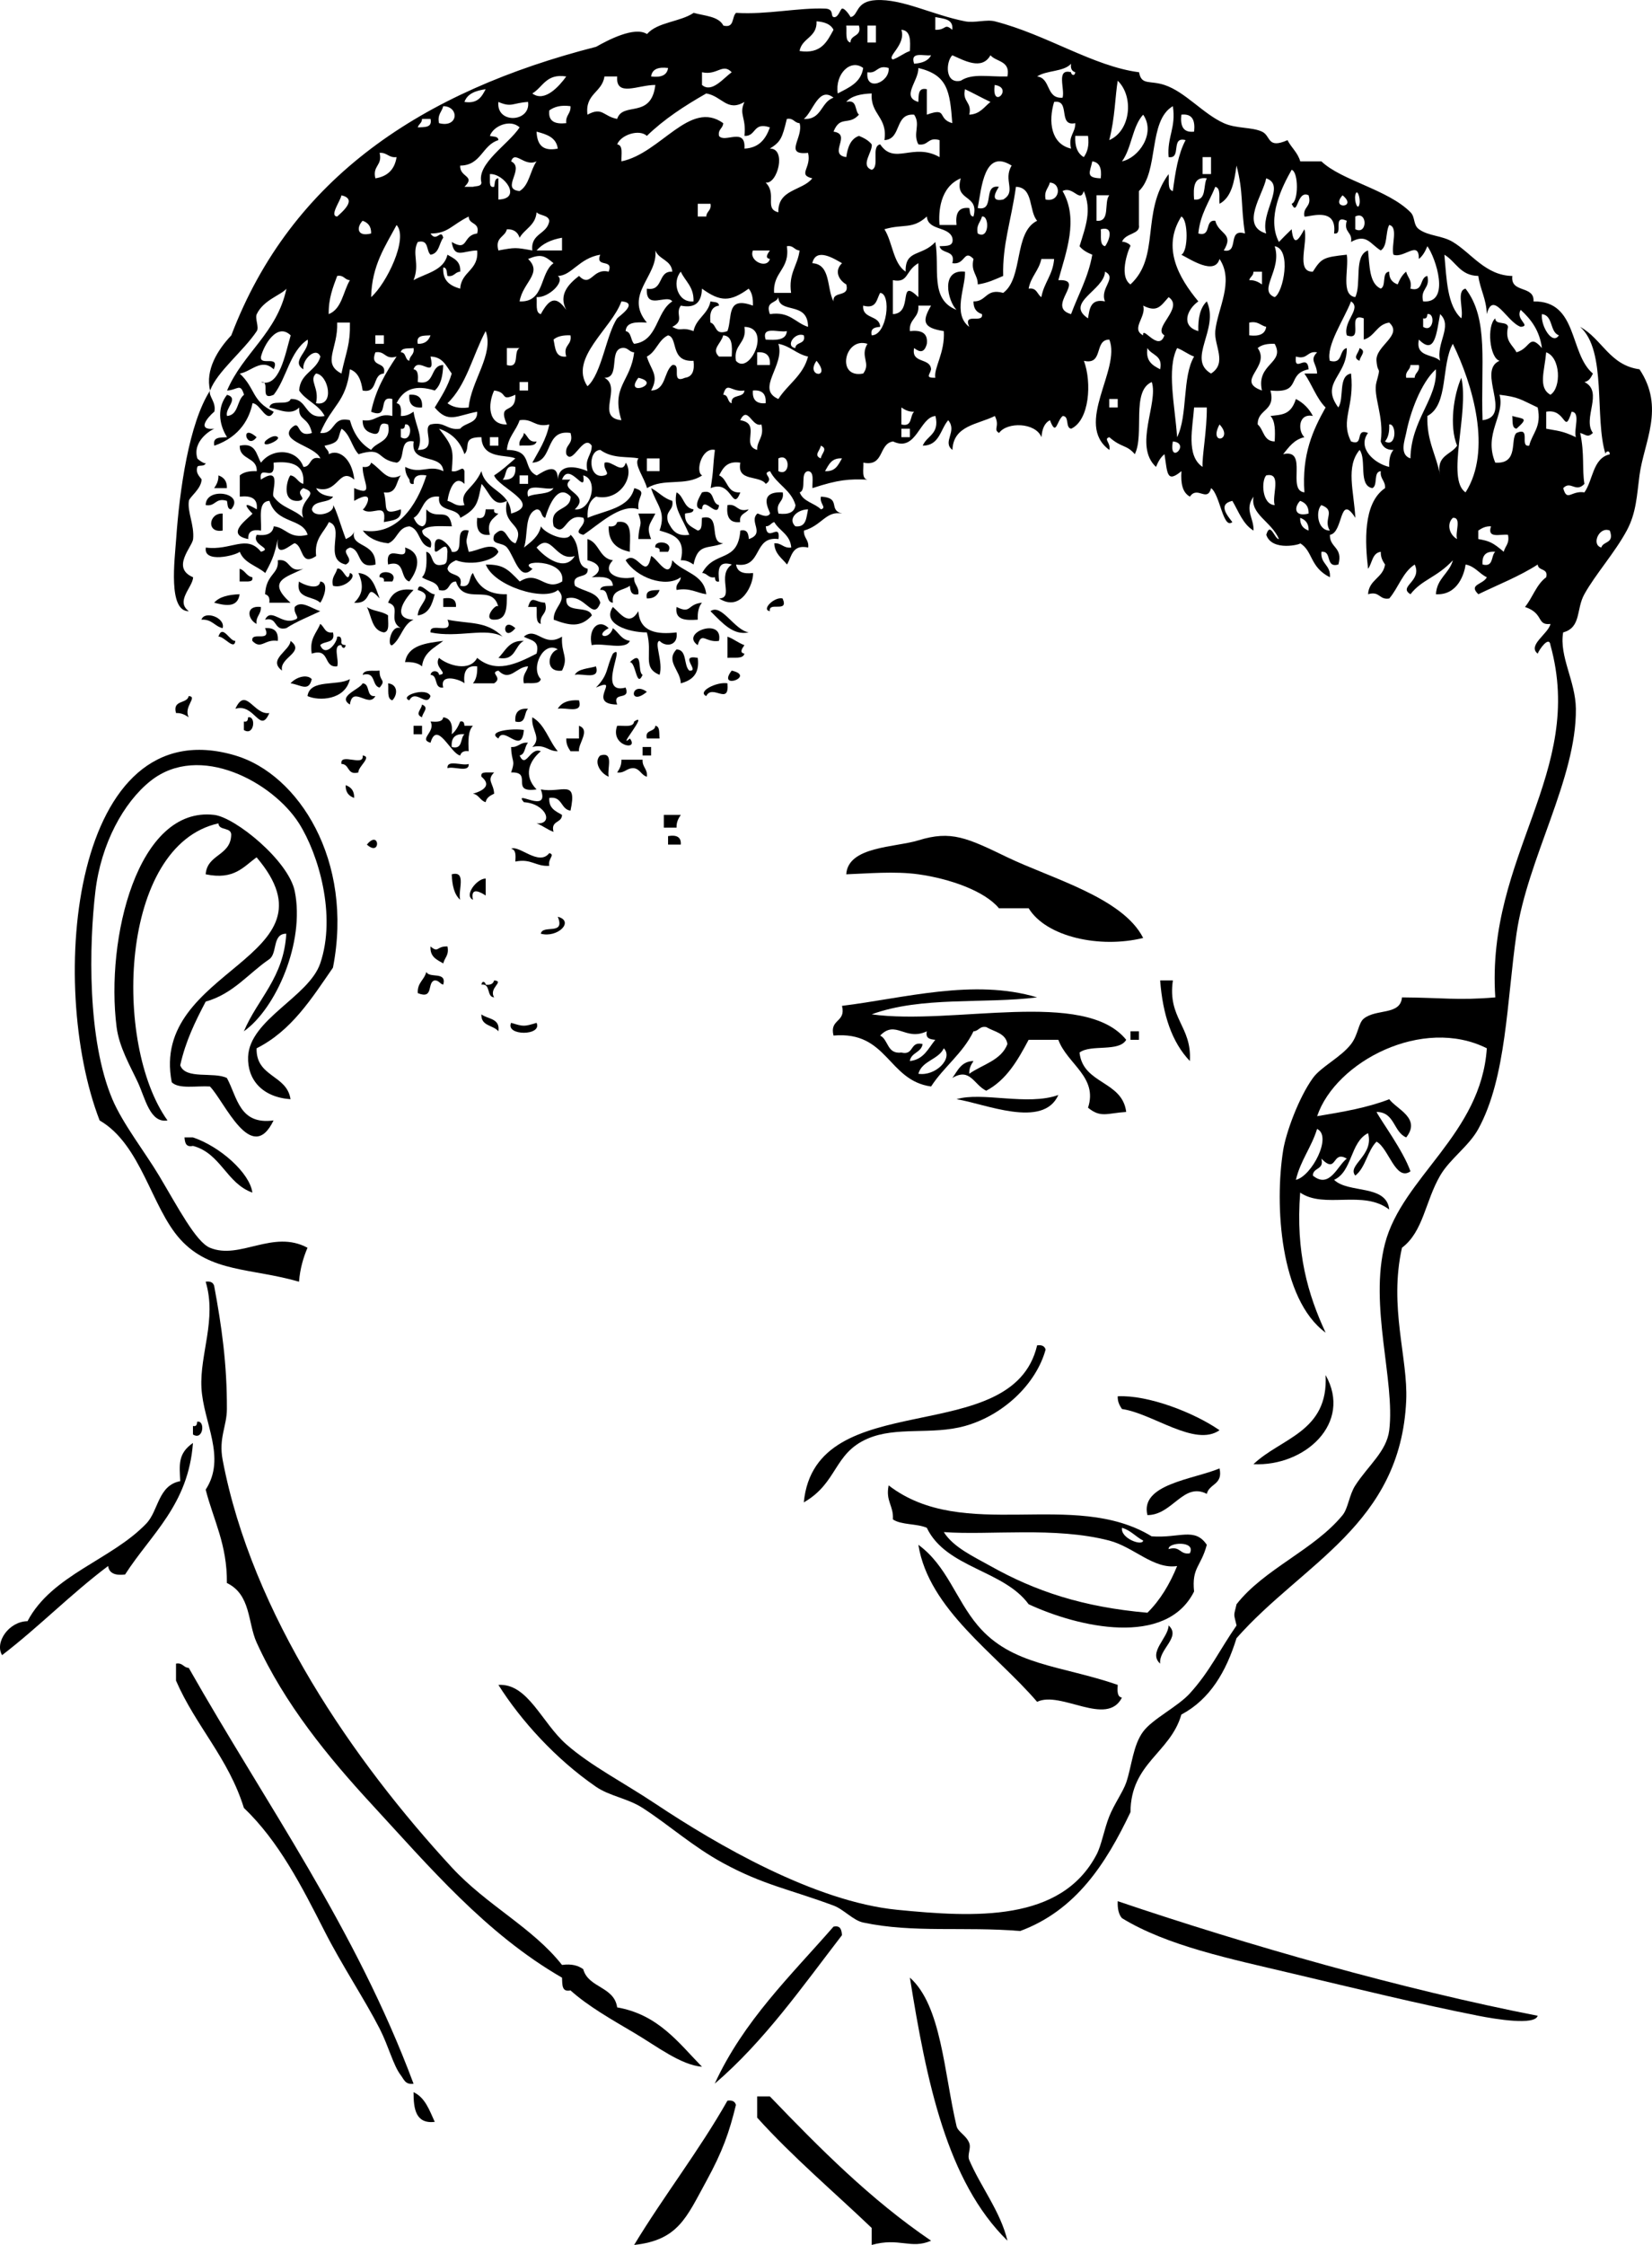 <?xml version="1.0" encoding="UTF-8" standalone="no"?>
<!-- Generator: Adobe Illustrator 13.0.2, SVG Export Plug-In . SVG Version: 6.00 Build 14948)  -->
<svg
    xmlns:rdf="http://www.w3.org/1999/02/22-rdf-syntax-ns#"
    xmlns="http://www.w3.org/2000/svg"
    xmlns:x="http://ns.adobe.com/Extensibility/1.0/"
    xmlns:dc="http://purl.org/dc/elements/1.1/"
    xmlns:i="http://ns.adobe.com/AdobeIllustrator/10.0/"
    xmlns:cc="http://web.resource.org/cc/"
    xmlns:xlink="http://www.w3.org/1999/xlink"
    xmlns:a="http://ns.adobe.com/AdobeSVGViewerExtensions/3.0/"
    xmlns:graph="http://ns.adobe.com/Graphs/1.0/"
    xmlns:svg="http://www.w3.org/2000/svg"
    xmlns:inkscape="http://www.inkscape.org/namespaces/inkscape"
    xmlns:sodipodi="http://sodipodi.sourceforge.net/DTD/sodipodi-0.dtd"
    xmlns:ns1="http://sozi.baierouge.fr"
    enable-background="new 0 0 93.465 126.965"
    xml:space="preserve"
    version="1.1"
    y="0px"
    x="0px"
    viewBox="0 0 93.465 126.965"
  >
<g
      id="boys_hair_2_xA0_Image"
      clip-rule="evenodd"
      fill-rule="evenodd"
    >
	<path
        d="m76.917 19.685c0.428 0.176 0.035 0.437 0 0.72-0.428-0.176-0.034-0.437 0-0.72z"
    />
	<path
        d="m23.157 22.325c0.523-0.043 0.764 0.196 0.72 0.72-0.523 0.043-0.763-0.197-0.72-0.72z"
    />
	<path
        d="m85.558 23.525c0.643 0.187 0.957 0.079 0.24 0.72-0.281-0.039-0.203-0.438-0.24-0.72z"
    />
	<path
        d="m14.517 24.725c-0.566 0.772-0.97-0.844 0 0z"
    />
	<path
        d="m29.637 24.485c0.244 0.156 0.249 0.552 0.72 0.48-0.074 0.326-0.601 0.199-0.96 0.24-0.067-0.388 0.227-0.413 0.24-0.72z"
    />
	<path
        d="m14.997 24.965c0.036-0.066 0.517-0.444 0.72-0.24 0.166 0.166-0.946 0.661-0.72 0.24z"
    />
	<path
        d="m21.717 29.525c0.192-1.235-0.703-0.278-1.2-0.72 0.083 0.073 0.887-1.261-0.48-0.48v-0.72c1.183 0.516 0.474-0.367 0.48-1.2 0.279 0.039 0.427-0.053 0.48-0.24 0.615 0.393 0.896 1.118 1.68 0.72-0.283 0.356-0.208 1.072-0.96 0.96 0.244 0.824-0.17 1.35 0.96 0.96 0.073 0.633-0.501 0.619-0.96 0.72z"
    />
	<path
        d="m12.357 26.885c0.295 0.105 0.493 0.307 0.48 0.72h-0.72c0.127-0.193 0.251-0.39 0.24-0.72z"
    />
	<path
        d="m13.077 28.805c-0.233-0.006-0.186-0.294-0.24-0.48-0.678-0.198-0.622 0.338-1.2 0.24 0.005-1.063 2.255-0.694 1.44 0.24z"
    />
	<path
        d="m39.717 27.845c0.771-0.21 0.498 0.623 0.96 0.72-0.066 0.842-0.894-0.603-0.96 0.24-0.597-0.036-0.07-0.813 0-0.96z"
    />
	<path
        d="m41.157 28.565c0.578-0.099 0.521 0.438 1.2 0.24-0.156 0.244-0.552 0.248-0.48 0.72-0.632 0.072-0.787-0.333-0.72-0.96z"
    />
	<path
        d="m27.478 28.805h0.48c-0.044 0.204 0.093 0.227 0.24 0.24-0.271 0.289-0.685 0.435-0.48 1.2-0.632 0.072-0.788-0.332-0.72-0.96 0.408 0.088 0.452-0.187 0.48-0.48z"
    />
	<path
        d="m12.597 29.045v0.96c-0.947 0.166-0.785-1.011 0-0.96z"
    />
	<path
        d="m36.117 29.045h0.96c-0.306 0.624-0.526 0.724-0.24 1.44h-0.72c0.022-0.897 0.269-0.684 0-1.44z"
    />
	<path
        d="m34.917 29.525c0.957-0.157 0.688 0.913 0.72 1.68-0.73-0.149-1.227-0.533-1.2-1.44 0.279 0.039 0.427-0.053 0.48-0.24z"
    />
	<path
        d="m33.237 30.485c0.678 0.202 0.661 1.099 1.44 1.2-0.667 0.695 0.244 1.167 1.2 0.96-0.031 0.431 0.293 0.506 0.24 0.96-0.408 0.088-0.453-0.188-0.48-0.48-0.356 0.283-1.072 0.208-0.96 0.96-0.453-0.027-0.167-0.793-0.72-0.72 0.039-0.281 0.438-0.203 0.72-0.24-0.035-0.525-0.604-0.516-1.2-0.48 0.659-0.347 0.47-0.797-0.24-0.96v-1.2z"
    />
	<path
        d="m37.077 30.965c-0.095-0.466 1.093-0.351 0.72 0.24h-0.48c0.044-0.205-0.093-0.226-0.24-0.24z"
    />
	<path
        d="m22.917 30.965c1.008 0.308 0.745 1.276 0.24 1.92-0.558-0.162-0.181-1.259-1.2-0.96-0.189-1.32 1.149 0.009 0.96-0.96z"
    />
	<path
        d="m36.837 31.445c0.319 0.086 1.042 1.491 1.2 0.24 0.586 0.694 1.795 0.765 1.92 1.92-0.563-0.077-0.901-0.379-1.68-0.24-0.068-0.388 0.227-0.413 0.24-0.72-0.85 0.626-2.524 0.02-3.12-0.96 0.648-0.637 1.142 1.261 1.44-0.24z"
    />
	<path
        d="m15.717 31.685c0.756-0.116 0.543 0.737 1.44 0.48-0.955 0.479-2.108 0.688-0.72 1.92h-1.2c0.039-0.279-0.053-0.427-0.24-0.48 0.062-1.168 0.803-1.124 0.72-1.92z"
    />
	<path
        d="m13.557 32.165c0.315 0.085 0.377 0.423 0.72 0.48 0.044 0.204-0.094 0.227-0.24 0.24h-0.48v-0.72z"
    />
	<path
        d="m20.277 32.405c0.805 0.075 0.957 0.803 1.2 1.44-0.885-0.991-0.303 0.344-1.44 0.24 0.486-0.462 0.558-0.966 0.24-1.68z"
    />
	<path
        d="m21.478 32.645c-0.095-0.465 1.093-0.351 0.72 0.24h-0.48c0.043-0.204-0.094-0.227-0.24-0.24z"
    />
	<path
        d="m16.917 32.885c0.146 0.138 1.138 0.562 1.2 0 0.562 0.062 0.138 1.054 0 1.2-0.403-0.397-1.409-0.191-1.2-1.2z"
    />
	<path
        d="m37.317 33.365c-0.105 0.295-0.307 0.493-0.72 0.48-0.112-0.512 0.343-0.457 0.72-0.48z"
    />
	<path
        d="m13.557 33.605c-0.116 0.832-0.911 0.612-1.44 0.48 0.296-0.344 0.825-0.455 1.44-0.48z"
    />
	<path
        d="m25.077 33.845c0.482-0.082 0.751 0.049 0.72 0.48h-0.72v-0.48z"
    />
	<path
        d="m30.837 34.085c0.198 0.678-0.338 0.622-0.24 1.2-0.326-0.074-0.199-0.601-0.24-0.96h-0.48c0.209-0.699 0.36-0.27 0.96-0.24z"
    />
	<path
        d="m39.717 34.085c-0.187 0.213-0.258 0.542-0.24 0.96-0.688 0.047-1.31 0.03-1.2-0.72 0.85 0.42 0.59-0.16 1.44-0.24z"
    />
	<path
        d="m14.757 34.325c0.03 0.431-0.294 0.506-0.24 0.96-0.498-0.242-0.658-1.061 0.24-0.96z"
    />
	<path
        d="m20.757 34.325c0.315 0.245 0.885 0.235 1.2 0.48-0.02 0.38 0.115 0.916-0.24 0.96-0.684-0.116-0.689-0.911-0.96-1.44z"
    />
	<path
        d="m34.677 34.325c0.458 0.405 0.91 1.119 1.44 0.24 0.076 1.198 1.085 1.327 2.16 1.2 0.112 0.748-0.604 0.858-0.96 0.48-0.343 0.054 0.223 1.195 0 1.92-1.008-0.408-0.372-1.172-0.72-2.4-1.063 0.004-2.565-0.497-1.92-1.44z"
    />
	<path
        d="m11.397 35.045c0.174-0.537 1.368-0.116 1.2 0.48-0.457-0.103-0.603-0.517-1.2-0.48z"
    />
	<path
        d="m29.157 35.525c-0.727 0.887-0.808-0.729 0 0z"
    />
	<path
        d="m34.677 35.525c0.321 0.239 0.471 0.648 0.96 0.72-0.255 0.545-1.508 0.091-2.16 0.24-0.219-0.921 0.392-1.532 0.96-0.96-0.842 0.447 0.016 0.725 0.24 0z"
    />
	<path
        d="m14.997 35.525c0.524-0.043 0.764 0.196 0.72 0.72-0.755-0.12-0.938 0.523-1.44 0-0.095-0.576 1.094 0.133 0.72-0.72z"
    />
	<path
        d="m40.677 36.245c-0.754 0.121-0.98-0.565-1.2 0.24-1.042-0.703 1.469-1.613 1.2-0.24z"
    />
	<path
        d="m41.157 36.005c0.355 0.125 0.605 0.355 0.96 0.48-0.147 0.213-0.29 0.429 0 0.48-0.074 0.326-0.601 0.199-0.96 0.24v-1.2z"
    />
	<path
        d="m16.438 36.245c0.862 0.647-0.649 0.932-0.48 1.68-0.839-0.624 0.452-1.129 0.48-1.68z"
    />
	<path
        d="m25.077 36.245c-0.492 0.389-1.112 0.648-1.2 1.44-0.214-0.186-0.542-0.258-0.96-0.24 0.164-0.957 1.167-1.073 2.16-1.2z"
    />
	<path
        d="m29.637 36.245c-0.539 0.261-0.445 1.155-1.44 0.96 0.407-0.393 0.596-1.004 1.44-0.96z"
    />
	<path
        d="m38.997 37.925c0.642 0.071-0.638-0.931 0.48-0.72 0.119 0.919-0.331 1.27-0.96 1.44-0.015-0.734-0.881-1.25-0.24-1.92 0.616 0.024 0.386 0.894 0.72 1.2z"
    />
	<path
        d="m33.717 37.685c0.247 0.807-0.747 0.374-1.2 0.48 0.204-0.357 0.773-0.348 1.2-0.48z"
    />
	<path
        d="m20.517 38.165c0.075-0.326 0.601-0.199 0.96-0.24-0.022 0.655 0.399 0.483 0 0.96-0.462-0.098-0.189-0.931-0.96-0.72z"
    />
	<path
        d="m41.397 37.925c1.405 0.319-0.869 1.133 0 0z"
    />
	<path
        d="m16.438 38.645c0.293-0.341 0.916-0.545 1.2-0.24-0.167 0.752-0.641 0.313-1.2 0.24z"
    />
	<path
        d="m19.797 38.405c-0.269 1.197-1.763 1.253-2.4 0.96 0.139-0.982 1.695-0.546 2.4-0.96z"
    />
	<path
        d="m21.958 38.645c0.556 0.067 0.551 0.641 0.24 0.96-0.326-0.075-0.2-0.601-0.24-0.96z"
    />
	<path
        d="m36.597 39.125c-1.055 0.88-0.911-0.664 0 0z"
    />
	<path
        d="m32.757 39.605c0.247 0.806-0.747 0.374-1.2 0.48 0.204-0.356 0.604-0.516 1.2-0.48z"
    />
	<path
        d="m23.877 39.845c0.427 0.176 0.035 0.437 0 0.72-0.427-0.176-0.034-0.437 0-0.72z"
    />
	<path
        d="m29.877 40.085c-0.256 0.224-0.075 0.885-0.72 0.72-0.043-0.524 0.197-0.764 0.72-0.72z"
    />
	<path
        d="m14.037 40.565c0.466-0.095 0.351 1.093-0.24 0.72v-0.48c0.204 0.044 0.227-0.094 0.24-0.24z"
    />
	<path
        d="m30.117 40.565c0.717 0.403 0.924 1.316 1.44 1.92-0.565 0.005-0.707-0.414-1.44-0.24 0.556-0.534-0.081-0.936 0-1.68z"
    />
	<path
        d="m23.397 41.045h0.48v0.48h-0.48v-0.48z"
    />
	<path
        d="m32.757 41.045c0.676 0.242-0.066 1.019 0 1.44h-0.48c-0.127-0.193-0.25-0.39-0.24-0.72h0.72v-0.72z"
    />
	<path
        d="m37.077 41.045c0.281 0.039 0.203 0.438 0.24 0.72h-0.72c-0.132-0.533 0.459-0.342 0.48-0.72z"
    />
	<path
        d="m36.357 42.245h0.48v0.48h-0.48v-0.48z"
    />
	<path
        d="m14.517 59.285c-0.041 1.641 1.715 1.486 1.92 2.88-1.619-0.118-2.449-1.125-2.4-2.4 0.082-2.109 3.438-3.393 4.08-5.28 0.926-2.719-0.099-6.183-1.2-7.92-1.468-2.314-5.627-4.605-8.4-2.4-1.524 1.213-2.8 3.545-3.12 6.24-0.359 3.028-0.47 8.383 0.96 11.76 0.589 1.391 1.861 3.015 2.64 4.32 1.066 1.787 2.086 3.75 2.88 4.08 1.693 0.705 3.562-1.055 5.52 0-0.237 0.563-0.421 1.18-0.48 1.92-2.693-0.778-5.004-0.506-6.72-2.399-1.639-1.81-2.2-5.351-4.56-6.72-2.983-7.708-1.57-23.388 7.68-20.64 3.568 1.061 6.706 5.937 5.52 12-1.209 1.75-2.348 3.57-4.32 4.559z"
    />
	<path
        d="m33.958 42.725c0.806-0.246 0.374 0.747 0.48 1.2-0.474-0.19-0.863-0.84-0.48-1.2z"
    />
	<path
        d="m35.157 42.965h1.2c-0.031 0.43 0.293 0.506 0.24 0.96-0.315-0.085-0.377-0.422-0.72-0.48-0.431-0.031-0.506 0.294-0.96 0.24 0.127-0.193 0.25-0.39 0.24-0.72z"
    />
	<path
        d="m25.317 43.445c-0.041-0.521 0.851-0.109 1.2-0.24 0.041 0.52-0.851 0.108-1.2 0.24z"
    />
	<path
        d="m19.557 44.405c0.295 0.105 0.493 0.307 0.48 0.72-0.295-0.105-0.493-0.307-0.48-0.72z"
    />
	<path
        d="m13.797 58.325c0.785-1.855 2.254-3.026 2.4-5.52-0.807-0.007-0.489 1.111-0.96 1.44-1.189 0.811-2.04 1.96-3.6 2.4-0.578 1.102-1.136 2.224-1.44 3.6 0.295 0.825 1.889 0.351 2.64 0.72 0.592 1.087 0.698 2.662 2.64 2.4-1.25 2.586-2.775-1.082-3.6-1.92-0.751-0.049-1.762 0.162-2.16-0.24-1.269-6.483 9.69-6.978 4.8-12.72-0.747 0.533-1.264 1.296-2.88 0.96 0.079-1.122 1.362-1.039 1.44-2.16 0.074-0.553-0.693-0.267-0.72-0.72-5.609 1.244-5.97 12.488-2.88 16.8-0.994 0.168-1.259-1.259-1.68-2.16-0.434-0.928-1.055-1.984-1.2-3.12-0.635-4.991 1.184-12.504 5.52-12 1.191 0.138 4.21 2.59 4.56 4.32 0.582 2.874-1.054 6.625-2.88 7.92z"
    />
	<path
        d="m37.557 46.085h0.96c-0.127 0.193-0.25 0.39-0.24 0.72h-0.72v-0.72z"
    />
	<path
        d="m37.797 47.285c0.481-0.082 0.751 0.049 0.72 0.48h-0.72v-0.48z"
    />
	<path
        d="m20.757 47.765c0.728-0.888 0.809 0.729 0 0z"
    />
	<path
        d="m25.557 49.445c0.868-0.228 0.335 0.945 0.48 1.44-0.344-0.296-0.454-0.825-0.48-1.44z"
    />
	<path
        d="m24.357 53.525c0.477 0.399 0.305-0.022 0.96 0 0.102 0.501-0.165 0.635-0.24 0.96-0.351-0.209-0.761-0.36-0.72-0.96z"
    />
	<path
        d="m24.117 54.965c0.177 0.383 1.175-0.055 0.96 0.72-0.194-0.045-0.239-0.241-0.48-0.24-0.463 0.097-0.021 1.099-0.96 0.72-0.037-0.597 0.377-0.743 0.48-1.2z"
    />
	<path
        d="m65.638 55.445h0.72c-0.312 2.151 1.086 2.594 0.96 4.56-1.018-1.063-1.535-2.626-1.68-4.56z"
    />
	<path
        d="m27.237 57.365c0.356 0.284 1.072 0.208 0.96 0.96-0.281-0.359-0.997-0.283-0.96-0.96z"
    />
	<path
        d="m28.917 57.845c0.703 0.216 0.737 0.216 1.44 0 0.345 0.749-1.784 0.749-1.44 0z"
    />
	<path
        d="m63.958 58.325h0.479v0.48h-0.479v-0.48z"
    />
	<path
        d="m54.117 62.165c1.429-0.439 4.024 0.39 5.761-0.24-0.861 1.939-4.182 0.48-5.761 0.24z"
    />
	<path
        d="m10.438 64.325h0.48c1.524 0.509 3.219 2.015 3.36 3.121-1.473-0.527-1.78-2.221-3.36-2.641-0.409 0.088-0.454-0.187-0.48-0.48z"
    />
	<path
        d="m11.637 72.484c0.279-0.039 0.427 0.053 0.48 0.24 0.426 2.285 0.729 4.426 0.72 6.96-0.003 0.978-0.476 1.638-0.24 2.88 1.654 8.723 7.431 17.049 12.96 23.041 1.994 2.159 4.575 3.403 6.24 5.52 0.557-0.076 0.921 0.038 1.2 0.24 0.291 1.069 1.751 0.969 1.92 2.16 2.313 0.406 3.458 1.98 4.8 3.359-1.213-0.107-2.547-1.155-3.84-1.92-1.286-0.76-2.61-1.509-3.6-2.4-0.512 0.112-0.457-0.343-0.48-0.72-4.312-2.484-7.527-6.293-10.8-9.84-2.39-2.59-4.906-5.647-6.48-9.12-0.504-1.112-0.314-2.703-1.68-3.359 0.021-2.182-0.762-3.559-1.2-5.281 1.188-1.819-0.135-3.788-0.24-5.76-0.101-1.905 0.878-3.868 0.24-5.996z"
    />
	<path
        d="m58.677 76.085c0.279-0.039 0.428 0.053 0.48 0.239-0.537 1.952-2.396 3.715-4.561 4.32-1.885 0.527-3.875 0.005-5.52 0.721-1.925 0.837-1.672 2.494-3.6 3.6 0.657-6.705 11.798-2.924 13.201-8.88z"
    />
	<path
        d="m74.997 77.765c1.536 2.718-1.174 5.181-4.08 5.04 1.555-1.485 4.258-1.823 4.08-5.04z"
    />
	<path
        d="m68.997 80.885c-1.393 0.969-3.773-0.951-5.52-1.2-0.127-0.192-0.25-0.39-0.24-0.72 1.721-0.087 4.329 0.926 5.76 1.92z"
    />
	<path
        d="m11.157 80.404c0.466-0.095 0.351 1.094-0.24 0.721v-0.48c0.205 0.044 0.227-0.094 0.24-0.241z"
    />
	<path
        d="m68.997 83.045c0.209 0.929-0.586 0.854-0.72 1.439-1.327-0.684-1.938 1.202-3.36 1.2-0.429-1.75 2.592-2.017 4.08-2.639z"
    />
	<path
        d="m50.277 84.005c4.245 3.267 10.448 0.181 14.88 2.88 1.576 0.116 2.442-0.535 3.12 0.48-0.337 1.262-0.858 1.266-0.72 2.64-1.584 3.167-6.552 2.026-9.36 0.72-1.419-1.941-4.672-2.048-5.76-4.32-0.55-0.25-1.448-0.152-1.921-0.479 0.054-0.774-0.423-1.017-0.239-1.921zm12.48 3.12c-3.064-0.799-6.787-0.289-9.359-0.48 0.535 0.859 1.693 1.389 2.64 1.92 2.543 1.428 5.23 2.322 8.88 2.641 0.725-0.717 1.263-1.617 1.68-2.641-1.33 0.2-2.446-1.077-3.841-1.44zm1.92 0c-0.424-0.216-0.7-0.58-1.199-0.721-0.093 0.596 1.156 1.055 1.199 0.721zm2.64 0.72c0.37-0.725-1.242-0.632-1.2-0.239 0.679-0.2 0.622 0.337 1.2 0.239z"
    />
	<path
        d="m51.958 87.365c1.613 1.175 2.113 3.082 3.359 4.56 1.924 2.28 4.701 2.25 7.92 3.36-0.021 0.34-0.039 0.68 0.24 0.72-0.859 1.679-3.455-0.409-4.801 0.239-2.326-2.719-6.129-5.221-6.718-8.879z"
    />
	<path
        d="m66.117 91.925c0.726 0.664-0.571 1.335-0.479 2.16-0.7-0.638 0.457-1.449 0.479-2.16z"
    />
	<path
        d="m9.958 94.085c0.387-0.067 0.413 0.227 0.72 0.239 4.373 7.708 9.441 14.72 12.72 23.521-0.474 0.059-0.538-0.242-0.72-0.479-0.433-0.566-0.687-1.637-1.2-2.641-0.846-1.652-2.138-3.586-3.12-5.52-1.287-2.533-2.588-5.079-4.56-6.961-0.869-2.811-2.728-4.632-3.84-7.199v-0.956z"
    />
	<path
        d="m63.237 107.52c7.426 2.511 16.11 4.986 23.76 6.479-0.158 0.56-2.372 0.194-3.359 0-3.284-0.647-7.021-1.562-10.561-2.399-3.471-0.822-7.035-1.553-9.6-3.121-0.186-0.21-0.257-0.54-0.24-0.96z"
    />
	<path
        d="m47.157 108.96c0.408-0.088 0.453 0.188 0.48 0.48-2.262 2.938-4.399 6.001-7.2 8.399 1.636-3.56 4.293-6.1 6.72-8.88z"
    />
	<path
        d="m51.478 111.84c1.783 1.587 1.923 5.333 2.64 8.399 0.077 0.331 0.556 0.523 0.72 0.961 0.114 0.303-0.127 0.664 0 0.959 0.65 1.517 1.77 2.916 2.16 4.561-3.431-3.36-4.578-9.02-5.52-14.88z"
    />
	<path
        d="m23.397 118.32c0.657 0.303 0.898 1.022 1.2 1.681-1.074 0.12-1.201-0.72-1.2-1.68z"
    />
	<path
        d="m42.837 118.56h0.72c2.824 2.936 5.69 5.83 9.12 8.16-1.143 0.502-1.805-0.201-3.359 0.24v-0.96c-2.168-2.071-4.469-4.011-6.48-6.24-0.001-0.4-0.001-0.8-0.001-1.2z"
    />
	<path
        d="m41.157 118.8c0.279-0.039 0.427 0.053 0.48 0.24-0.377 1.545-0.748 2.617-1.68 4.32-1.125 2.053-1.589 3.33-4.08 3.6 1.687-2.79 3.657-5.3 5.28-8.16z"
    />
	<path
        d="m91.077 25.685c-0.016-0.282-0.277-0.121-0.24 0-0.643-2.047 0.092-5.846-1.439-7.2 1.242 0.677 1.668 2.172 3.359 2.4 1.457 2.184 0.251 4.109 0 6-0.148 1.119-0.178 2.117-0.72 3.12-0.681 1.261-1.768 2.466-2.399 3.6-0.475 0.85-0.164 1.878-1.2 2.16-0.232 1.364 0.704 2.755 0.72 4.32 0.041 3.941-2.746 8.477-3.359 12.72-0.553 3.816-0.564 8.126-2.16 11.04-0.541 0.986-1.609 1.69-2.16 2.64-0.852 1.468-0.946 3.163-2.16 4.08-0.751 3.354 0.348 6.238 0.24 8.641-0.314 7.021-5.859 9.195-9.6 13.439-0.587 1.895-1.502 3.459-3.121 4.32-0.624 2.176-2.863 2.736-2.879 5.52-1.395 2.928-3.09 5.552-6.24 6.721-3.172-0.264-6.047 0.123-8.881-0.48-0.576-0.123-1.098-0.744-1.68-0.96-2.481-0.922-3.957-1.158-6.24-2.399-1.738-0.945-3.017-2.123-4.56-3.121-0.843-0.545-1.872-0.67-2.64-1.199-2.284-1.572-4.256-3.757-5.52-5.76 1.67-0.098 2.44 2.127 3.84 3.359 1.374 1.21 3.263 2.176 5.04 3.36 3.491 2.326 9.025 5.54 13.68 6 4.389 0.434 9.269 0.702 11.28-3.12 0.288-0.548 0.425-1.418 0.72-2.16 0.275-0.69 0.783-1.399 0.961-1.92 0.315-0.93 0.381-2.104 0.959-2.88 0.543-0.726 1.947-1.397 2.641-2.16 1.129-1.241 1.661-2.425 2.641-3.84-0.169-0.739-0.169-0.462 0-1.2 1.555-1.995 4.391-3.075 6-5.04 0.315-0.386 0.373-1.146 0.719-1.68 0.734-1.134 1.773-1.924 1.92-3.12 0.343-2.794-1.154-7.045-0.239-10.561 0.978-3.753 5.438-6.187 5.76-11.04-3.621-1.819-8.552 0.744-9.601 3.84 1.442-0.239 2.875-0.486 4.08-0.96 0.422 0.571 1.814 1.072 0.961 2.16-0.732-0.308-0.643-1.438-1.68-1.44 0.272 0.532 1.502 2.174 1.92 3.359-0.84 0.589-1.233-1.318-1.92-1.679-0.52 0.521-0.616 1.464-1.201 1.919-0.491-0.585 1.084-1.146 0.721-2.399-1.016 0.504-0.877 2.163-1.92 2.64 0.813 0.787 2.964 0.236 3.119 1.68-1.469-1.136-3.666-0.018-5.039-0.959-0.266 3.385 0.449 5.791 1.439 7.92-2.588-1.89-2.892-7.251-2.4-10.32 0.158-0.986 0.871-2.958 1.681-4.08 0.462-0.641 1.59-1.174 2.16-1.92 0.409-0.536 0.407-1.187 0.72-1.44 0.703-0.57 2.072-0.173 2.16-1.2 2.236 0.014 3.189 0.181 5.279 0-0.533-8.031 5.121-12.701 3.121-19.92-0.071-0.571-0.65 0.267-0.721 0.48-0.605-0.468 0.612-1.132 0.721-1.68-0.802 0.094-0.348-0.594-1.44-0.96 0.432-0.528 0.644-1.277 1.2-1.68 0.132-0.532-0.459-0.341-0.48-0.72-1.02 0.66-2.227 1.133-3.359 1.68-0.585-0.563 0.268-0.538 0.479-0.96-0.435-0.205-0.661-0.618-1.2-0.72-0.058 0.445-0.406 1.754-1.68 1.68 0.053-0.908 0.754-1.166 0.96-1.92-0.91 0.981-1.751 1.082-2.399 1.92-0.724-0.434 0.682-0.735 0.239-1.68-0.683 0.437-0.921 1.318-1.44 1.92-0.578 0.098-0.521-0.438-1.199-0.24 0.046-0.834 0.849-0.912 0.96-1.68-0.127-0.193-0.251-0.39-0.24-0.72-0.493 0.067-0.479 0.641-0.72 0.96-0.165-1.431-0.314-3.699 0.96-4.56 0.03-0.431-0.294-0.506-0.24-0.96-0.444 0.036-0.147 0.813-0.479 0.96-0.812-0.148-0.305-1.616-0.721-2.16-0.79 0.952-0.328 2.287-0.24 3.84-0.927-1.445-0.661 0.839-1.439 0.96-0.025 0.745 0.755 0.685 0.48 1.68-0.771 0.211-0.33-0.791-0.961-0.72-0.062 0.703 0.543 0.738 0.48 1.44-1.146-0.573-0.953-1.479-1.68-1.92 0.082 0.05-1.597 0.492-1.92-0.48 0.234-0.795 0.475 0.268 0.72 0.24-0.443-1.01-1.633-1.397-1.44-2.4-0.531 0.747 0.021 1.184 0 1.92-0.602-0.358-0.842-1.078-1.199-1.68-0.843 0.189-0.277 0.839 0 1.2-0.527 0.433-0.69-1.54-1.201-1.92-0.227 0.832-0.773-0.155-1.199 0.48-0.42-0.221-0.529-0.75-0.48-1.44-0.846 0.697-0.789 0.112-0.959-0.96-0.225 0.176-0.364 0.437-0.48 0.72-1.291-1.19 0.153-3.616-0.24-4.8-1.178 0.503-0.398 2.961-0.96 4.08-0.468-0.551-0.741-0.345-1.44-0.96-0.355 0.105 0.096 0.307 0 0.72-2.016-1.471 0.674-4.55 0-6.24-0.885-0.004-0.303 1.458-1.439 1.2 0.455 1.23 0.314 3.362-0.721 3.84-0.346-0.054-0.083-0.716-0.479-0.72-0.347 0.286-0.364 1.182-0.72 0.24-0.322 0.158-0.447 0.513-0.48 0.96-0.338-0.84-1.949-0.877-2.4-0.24-0.361-0.209 0.066-0.359-0.239-0.96-0.956 0.483-2.353 0.528-2.399 1.92-0.6-0.458 0.299-1.042-0.24-1.68-0.447 0.514-0.488 1.432-1.44 1.44 0.224-0.576 0.964-0.635 0.72-1.68-0.912 0.07-1.076 2.076-2.4 1.44-0.835 0.125-0.477 1.442-1.68 1.2 0.021 0.38-0.115 0.915 0.24 0.96-1.053-0.042-1.651-0.004-3.12 0.48-0.02-0.38 0.115-0.916-0.24-0.96-0.499 0.062-0.065 1.055-0.48 1.2 0.189 0.531 0.839 0.601 1.2 0.96 0.356-0.104-0.095-0.307 0-0.72 1.187 0.068 0.374 0.747 1.2 0.96-0.911-0.182-1.14 0.673-2.16 0.96-0.031 0.43 0.293 0.506 0.24 0.96-0.916-0.196-0.929 0.511-1.2 0.96-0.28-0.36-0.693-0.587-0.72-1.2 0.43-0.03 0.506 0.294 0.96 0.24-0.057-0.743-0.668-0.932-0.96-1.44-0.194 0.045-0.239 0.241-0.48 0.24 0.074 0.951 0.833-0.269 0.72 0.72-1.47-0.19-0.882 1.677-2.4 1.44 0.058 0.422 0.413 0.547 0.96 0.48 0.036 0.606-0.665 2.25-1.92 1.44 0.883-0.036-0.169-1.311 0.72-1.92-0.801-0.241-0.787 0.333-0.72 0.96-0.204 0.044-0.227-0.094-0.24-0.24-0.388 0.068-0.414-0.227-0.72-0.24 0.7-1.312 2.014-0.535 2.16-2.4 0.408-0.088 0.453 0.187 0.48 0.48 0.95-0.32-0.013-0.974 0.48-1.44 0.042-0.04 0.538 0.314 0.72 0 0.042-0.073-0.803-1.28 0.72-1.2 0.098 0.578-0.438 0.521-0.24 1.2 0.547 0.067 0.902-0.058 0.96-0.48-0.249-0.871-1.065-1.175-1.44-1.92-0.542 0.135 0.291 0.375-0.24 0.72-0.365-0.515-1.659-0.101-1.44-1.2-0.754-0.114-0.981 0.299-1.2 0.72 0.507 0.213 0.417 1.023 1.2 0.96-0.466 1.179-0.456-0.76-1.68-0.24 0.186-1.145 0.104-1.065 0.24-2.16-0.748-0.169-1.126 1.249-0.72 1.44-0.958 0.637-2.161 0.125-3.12 0.72-0.152-0.598-0.768-1.364-0.48-1.68-0.583-0.132-1.451 0.041-2.16-0.48-0.722 0.01-0.697 1.704 0.24 1.44 0.356-0.104-0.095-0.307 0-0.72 0.427-0.144 0.997 0.703 1.2 0 0.52 0.771-0.344 2.208-1.68 1.92-0.356 0.204-0.516 0.604-0.48 1.2 1.007-0.433 2.353-0.527 2.64-1.68 0.806 0.219 0.119 0.446 0.24 1.2-1.004-0.361-2.262 0.877-3.12 1.44-0.719-0.158 0.229-0.513 0-0.96-1.057-0.308-0.983 1.148-1.68 0.48-0.29-1.17 0.954-0.806 0.96-1.68-0.746-0.808-1.275 0.631-1.44 1.2-0.261-0.059-0.163-0.477-0.48-0.48-0.719 0.241-0.474 1.446-0.72 2.16 0.397-0.323 0.827-0.614 0.96-1.2 0.197 0.382 1.433 0.942 1.68 0.48 0.708 0.7 0.167 1.718 0.96 1.92 0.071 0.631-0.931 0.189-0.72 0.96 0.469 0.331 1.264 0.336 1.44 0.96-0.415 1.114-0.864-0.555-1.92-0.24-0.106 0.907 1.254 0.346 1.44 0.96-0.646 0.722-1.297 0.561-2.16 0.24-0.036-0.738 0.844-1.08 0.24-1.68-0.774 0.666-3.634-0.229-4.08-1.44 0.997-0.001 1.227 0.246 1.92 0.96 1.083-0.683 1.4 0.599 2.4 0 0.226-1.33-2.693-1.212-1.68-0.72-0.726 0.777-1.009-0.684-1.44-1.2-0.285-0.341-0.952-0.105-0.72-0.72 0.674-0.697 0.657 0.36 1.2 0.48 0.601-1.144-0.821-0.94-0.48-2.4-0.793 0.408-0.952-0.44-1.44-0.96-0.222 1.01-0.193 1.382-1.2 1.92-0.164-0.636-1.331-0.269-1.2-1.2-0.979-0.099-0.88 0.88-1.44 1.2 0.106 0.214 0.21 0.429 0.48 0.48 0.326-0.074 0.199-0.601 0.24-0.96 0.578 0.653 1.265-0.196 1.44 0.96-0.637 0.002-1.371-0.09-1.68 0.24 0.003 0.477 0.655 0.305 0.48 0.96-0.693-0.107-0.567-1.033-1.2-1.2-0.666 0.054-0.679 0.761-1.2 0.96-0.651-0.069-1.131-0.309-1.44-0.72 1.908 0.307 3.045-1.371 3.6-3.12-0.481-0.082-0.751 0.049-0.72 0.48-0.204 0.044-0.227-0.094-0.24-0.24-0.127-0.193-0.25-0.39-0.24-0.72 0.882 0.449 1.328-0.159 2.16 0.24-0.078-1.042-1.898-0.341-1.68-1.68-0.889-0.168-0.414 1.026-0.96 1.2-1.188-0.175-0.714-0.921-2.16-0.48-0.387-0.413-0.473-1.127-0.96-1.44-0.256 0.524-0.018 0.772-0.96 0.96 0.045 0.195 0.241 0.239 0.24 0.48 0.517-0.292 1.296 0.172 1.44 1.44-0.891-0.771-0.897 0.879-2.16 0.48 0.158 0.322 0.513 0.447 0.96 0.48-0.24 0.4-1.11 0.17-1.2 0.72 0.1 0.533 1.316 0.23 1.2-0.24 0.17 0.23 0.432 1.16 0.72 1.92 0.214-0.106 0.429-0.211 0.48-0.48-0.28 1.008 1.219 0.593 1.2 1.92-1.095 0.294-0.758-0.842-1.44-0.96-0.672 0.235 0.349 0.64-0.24 0.96-1.32-0.278-0.003-2.122-0.96-2.4-0.28 0.6-0.837 0.923-0.72 1.92-0.898 0.606-0.704-0.547-1.2-0.72-0.134-0.046-1.136 1.011-0.96-0.24-0.2 0.804-0.235 1.042-0.72 1.92-0.471-0.409-1.199-0.561-1.44-1.2-0.238 0.21-2.078 0.668-1.92-0.24 1.424 0.191 2.304-0.773 3.12 0.24 0.709-0.208-0.557-0.359-0.24-0.96 0.547 0.067 0.902-0.058 0.96-0.48 0.726 0.074 0.857 0.743 1.92 0.48-0.295-0.979-1.745-0.585-2.16-1.92-0.687 0.034-0.439 1.001-0.48 1.68-0.482-0.082-0.751 0.049-0.72 0.48-1.359-0.262 0.008-1.157 0.24-1.44-0.008 0.01-0.895-0.912 0.24-0.24 0.073-0.632-0.332-0.788-0.96-0.72v-1.2c0.214-0.187 0.542-0.258 0.96-0.24 0.028-0.827-0.987-0.612-0.96-1.44 0.917-0.196 0.929 0.511 1.2 0.96 0.642-0.856 2.036-0.796 2.4 0.24 0.477-0.003 0.305-0.655 0.96-0.48-0.275-0.694-2.25-0.938-1.68-1.68 0.619-0.641 0.252 0.553 1.2 0.24-0.208-0.956-0.765-0.65-0.72-1.44-0.454 0.476-1.134 0.116-1.68 0 0.062-0.499 1.054-0.066 1.2-0.48 1.006-0.046 0.742 1.178 1.92 0.96-0.318-0.642-1.058-0.862-1.44-1.44 0.05-0.99 0.979-1.101 1.2-1.92-0.241-0.604-1.061 0.191-0.96 0.72-0.747-0.458 0.375-1.042 0.24-1.68-1.015 0.666-1.182 2.178-1.92 3.12-0.854 0.373-0.145-0.815-0.72-0.72 1.041 0.328 1.354-1.521 1.68-2.64-0.77-0.753-1.519 0.55-1.68 1.2-0.095 0.575 1.093-0.133 0.72 0.72-0.689-0.661-1.274 0.136-1.92 0.24 0.91 0.856 0.649 1.539 1.92 2.16-0.388 0.75-0.76-0.492-1.2-0.48-0.16 0.781-0.644 1.874-2.16 2.4-0.112-0.512 0.343-0.457 0.72-0.48-0.496-0.785-0.545-1.718 0-2.4 0.704 0.204-0.144 0.773 0 1.2 0.663-0.058 0.547-0.893 0.96-1.2-0.208-0.698-0.359-0.27-0.96-0.24 0.907-2.133 2.828-3.252 3.36-5.76-0.306 0.364-1.293 0.629-1.68 1.44-0.116 0.244 0.148 0.737 0 0.96-0.75 1.128-2.244 2.289-2.64 3.36-0.115 0.31 0.365 0.652 0.24 1.2 0.009-0.038-1.247 1.081 0 0.96-0.169 0.054-1.264 0.692-0.96 1.68 0.013 0.042 0.451 0.375 0.48 0.24-0.058 0.266-0.435 0.101-0.48 0.24-0.133 0.407 0.244 0.638 0.24 0.72-0.024 0.529-0.688 0.984-0.72 1.2-0.093 0.636 0.316 1.357 0.24 2.16-0.041 0.429-1.27 1.626 0 2.16-0.019 0.561-1.022 1.353-0.24 1.92-1.189 0.022-0.802-2.896-0.72-4.08 0.194-2.797 0.729-6.546 1.92-8.4-0.283-1.178 0.44-2.315 1.2-3.12 3.396-8.925 10.827-13.813 20.64-16.32 0.669-0.378 2.175-1.174 2.88-0.72 0.594-0.686 1.878-0.682 2.64-1.2 0.623 0.177 1.41 0.19 1.68 0.72 0.645 0.166 0.464-0.496 0.72-0.72 1.765 0.111 3.484-0.298 5.04-0.24 0.524 0.02 0.288 0.435 0.48 0.48 0.262 0.061 0.376-0.466 0.48-0.48 0.183-0.024 0.482 0.479 0.479 0.48 0.464-0.082 0.246-0.896 1.44-0.96 1.498-0.08 3.202 0.842 5.039 1.2 0.537 0.104 1.205-0.121 1.681 0 2.923 0.747 5.567 2.545 8.16 2.88 0.132 0.757 0.6 0.441 1.44 0.72 1.178 0.391 2.171 1.624 3.359 2.16 0.706 0.318 1.582 0.21 2.16 0.48 0.511 0.239 0.272 0.994 1.439 0.48 0.216 0.424 0.58 0.701 0.721 1.2h1.199c1.129 1.083 3.766 1.591 5.041 2.88 0.279 0.283 0.135 0.711 0.479 0.96 0.553 0.397 1.294 0.341 1.92 0.72 1.048 0.634 1.853 1.897 3.36 1.92-0.122 1.002 1.257 0.503 1.199 1.44 2.521-0.042 2.01 2.951 3.36 4.08-0.106 0.213-0.21 0.429-0.479 0.479 1.105 0.545-0.135 2.065 0.479 2.88-0.315 0.288-0.378 0.093-0.72 0 0.256 1.195 0.098 2.026 0.24 2.88-0.5 0.526-0.775-0.21-1.2 0.24 0.22 0.806 0.446 0.119 1.2 0.24 0.494-0.695 0.462-1.928 1.435-2.154zm-14.88 39.84c-0.859-0.506-0.524 0.922-1.44 0 0.176 0.654-0.477 0.482-0.479 0.959 0.95 0.776 1.389-0.564 1.919-0.959zm-24.719-41.28h-0.48v0.48h0.48v-0.48zm-18 0.96c-0.476-0.709-1.07 1.145-1.44 0.48-0.098-0.578 0.438-0.521 0.24-1.2-1.501-0.221-0.933 1.626-2.16 1.68 0.367-0.674 0.786-1.295 0.96-2.16-0.833 0.192-0.922-0.357-1.68-0.24-0.199 0.601-0.658 0.942-0.72 1.68 1.518 0.008 0.849 1.052 1.68 1.44 0.06 0.028 1.219-0.958 1.2 0.24 0.064-0.911 1.01-0.767 1.68-0.48-0.174-0.734 0.245-0.875 0.24-1.44zm-1.681 1.92h0.48c-0.725 0.639 1.201 0.804 0.24 1.68 0.919 0.134 1.384-1.693 0.48-1.92 0.177 1.213-0.789-0.856-1.2 0.24zm-2.64-1.2c-0.49-0.237-1.879 0.067-1.92-1.2-1.142-0.012-0.581 0.559-0.96 0.96-0.24-0.72-0.72-1.2-1.44-1.44 0.839 1.058 0.816 1.208 0.72 2.4 0.413 0.095 0.615-0.356 0.72 0v0.72c-0.544-0.548-0.872 0.346-0.96 0.96 0.324 0.076 0.458 0.342 0.96 0.24-0.309-0.767 0.494-0.869 0.96-1.92 0.239 1.121 1.62 1.1 1.68 2.4 1.827-0.546-0.72-1.453-0.96-2.16 0.44-0.28 0.813-0.628 1.2-0.96zm-0.719 1.2c0.523 0.043 0.763-0.197 0.72-0.72-0.646-0.166-0.465 0.496-0.72 0.72zm-7.921-5.04c-0.08-0.56-0.246-1.034-0.72-1.2-0.235 1.909-1.002 1.984-1.68 3.6 0.892 0.092 0.627-0.973 1.68-0.72 0.208 0.752 0.595 1.326 1.2 1.68 0.311-0.49 1.164-0.437 0.96-1.44-0.777-0.297-0.184 0.776-0.96 0.48-0.301-0.099-0.49-0.31-0.48-0.72 0.758 0.118 0.848-0.433 1.68-0.24v-0.96c-0.874-0.233-0.111 1.169-1.2 0.72 0.257-1.263 0.833-2.207 1.44-3.12-0.679 0.198-0.622-0.338-1.2-0.24-0.348 0.907 0.66 0.46 0.48 1.2-0.676 0.043-0.299 1.141-1.2 0.96zm5.76-16.32c0.754 0.114 0.98-0.299 1.2-0.72-0.56 0.08-1.034 0.246-1.2 0.72zm26.64-4.08c0.655 0.022 0.483-0.399 0.961 0 0.072-0.633-0.502-0.619-0.961-0.72v0.72zm-7.68 1.2c1.224 0.184 1.553-0.527 1.92-1.2-0.158-0.322-0.513-0.447-0.96-0.48 0.043 0.922-0.829 0.931-0.96 1.68zm2.88-0.48c0.003-0.477 0.655-0.305 0.479-0.96h-0.719c0.041 0.359-0.085 0.886 0.24 0.96zm0.96 0h0.48v-0.96h-0.48v0.96zm1.44 0.96c0.355-0.125 0.605-0.355 0.961-0.48 0.035-0.595 0.045-1.165-0.48-1.2 0.272 0.851-0.854 1.521-0.481 1.68zm1.201 0.239c0.446-0.033 0.802-0.158 0.959-0.479-0.425 0.055-1.201-0.242-0.959 0.479zm2.639 0.961c0.656-0.432 1.545-0.214 2.64-0.24 0.182-0.902-0.628-0.812-0.96-1.2-0.491 0.879-1.515 0.278-2.159 0-0.37 0.365-0.428 1.646 0.479 1.44zm-6.96 0.72c0.627-0.333 1.314-0.604 1.439-1.44-0.716-0.543-1.607 0.347-1.439 1.44zm13.44-1.2c-0.187-0.053-0.279-0.201-0.24-0.48-0.413 0.467-1.397 0.362-1.92 0.72 0.791 0.09 0.484 1.276 1.44 1.2 0.146-0.495-0.388-1.667 0.479-1.44 0.001 0.133 0.196 0.272 0.241 0zm-24 0.24c0.547 0.067 0.902-0.058 0.96-0.48-0.547-0.067-0.902 0.057-0.96 0.48zm2.88-0.24v0.72c0.548 0.478 1.212-0.384 1.68-0.72-0.519-0.542-0.818 0.198-1.68 0zm9.36 0c-0.129 1.135 1.279 0.575 1.2-0.24-0.678-0.199-0.622 0.338-1.2 0.24zm2.881 1.68c0.021-0.377-0.033-0.832 0.479-0.72v1.44c1.218-0.438 0.558 0.231 1.44 0.48-0.135-1.823-0.263-2.722-1.92-3.12 0.026 0.73-0.995 1.637 0.001 1.92zm-21.841-0.48c0.702 0.527 1.531-0.423 1.92-0.96-1.141-0.181-1.315 0.605-1.92 0.96zm3.12 1.2c0.861-0.464 0.879 0.092 1.68 0.24 0.321-1.002 1.925 0.032 2.16-1.92-0.969-0.009-2.247 0.71-2.16-0.48h-0.72c-0.128 0.912-1.112 0.968-0.96 2.16zm29.52 1.44c1.209-0.522 1.41-2.458 0.48-3.36-0.149 0.886-0.152 2.102-0.48 3.36zm-6.48-3.12c-0.192 1.453 1.101 0.16 0 0zm-1.44 1.68c0.613-0.027 0.84-0.44 1.2-0.72-0.49-0.229-0.95-0.49-1.44-0.72-0.174 0.734 0.414 0.705 0.24 1.44zm-14.879-1.2c-1.223 0.697-2.387 1.453-3.36 2.4-0.43-0.402-1.473-0.062-1.68 0.48 0.355 0.044 0.22 0.58 0.24 0.96 2.234-0.458 3.871-3.516 5.76-2.16-0.013 0.307-0.308 0.332-0.24 0.72 0.313 0.433 1.524-0.527 1.44 0.72 0.838-0.042 1.208-0.552 1.44-1.2-0.972-0.332-0.759 0.521-1.44 0.48 0.114-1.062-0.33-1.193 0-1.92-0.983 0.581-1.265-0.327-2.16-0.48zm5.52 1.44c1.022 0.063 0.957-0.962 1.68-1.2-0.841-0.666-1.159 0.795-1.68 1.2zm2.4-0.96c0.645-0.165 0.463 0.496 0.719 0.72-0.58 0.649-1.061 0.008-1.439 0.96 1.067 0.149-0.347 1.291 0.721 1.44 0.08-0.56 0.245-1.034 0.719-1.2 0.284 0.117 0.545 0.256 0.721 0.48 0.066 0.42-0.676 1.197 0 1.439 0.474-0.166-0.059-1.339 0.48-1.439 0.809 1.201 1.86-0.126 3.359 0.72v-0.96c-0.678-0.198-0.621 0.338-1.199 0.24-0.338-0.622 0.146-1.108-0.24-1.68-1.132-0.091-0.689 1.392-1.681 1.44 0.194-1.314-0.802-1.438-0.72-2.64-0.616 0.025-1.145 0.135-1.44 0.48zm-18.001 0c-0.878 0.052-0.921 0.33-1.68 0-0.129 1.264 1.835 1.156 1.68 0zm30.72 2.64c-0.173-0.733 0.246-0.875 0.24-1.44-1.016 0.216-0.244-1.356-1.199-1.2-0.337 1.113-0.179 2.377 0.959 2.64zm-35.76-1.44c1.114 0.29 1.153-0.954 0.24-0.96-0.075 0.324-0.341 0.458-0.24 0.96zm6.24-0.72c-0.072 0.632 0.333 0.788 0.96 0.72-0.054-0.454 0.271-0.53 0.24-0.96-0.556-0.077-0.921 0.038-1.2 0.24zm35.04 2.64c-0.097-1.137 0.429-1.651 0.24-2.88-1.416 0.824-0.773 3.707-1.92 4.8v1.92c0.095 0.544-0.775 0.435-0.96 0.96 0.022-0.064 0.495 0.09 0.48 0.24 0.01-0.102-0.748 1.643 0 2.16 1.712-1.573 0.574-4.066 2.159-6.24 0.041 0.359-0.085 0.886 0.24 0.96 0.139-1.061 0.302-2.098 0.72-2.88-0.87-0.231-0.2 1.078-0.959 0.96zm-2.639 0.24c0.937-0.19 1.93-1.581 1.199-2.64-0.617 0.662-0.653 1.907-1.199 2.64zm4.08-1.68c0.067-0.627-0.088-1.032-0.721-0.96-0.067 0.627 0.088 1.032 0.721 0.96zm-43.921-0.24c0.377-0.023 0.832 0.032 0.72-0.48h-0.48c0.001 0.24-0.194 0.285-0.24 0.48zm19.92 1.2c0.958-0.024 0.433 2.036-0.24 1.92 0.665 0.65-0.103 1.483 0.72 1.68-0.037-1.318 1.356-1.204 1.92-1.92-0.857-0.204-0.029-0.591-0.24-1.44-1.41 0.154-0.232-0.889-0.48-1.68-0.307-0.013-0.333-0.308-0.72-0.24-0.265 1.097-0.345 1.29-0.96 1.68zm-15.84-0.72c0.186 0.054 0.474 0.007 0.48 0.24-0.921 0.279-0.969 1.431-2.16 1.44-0.043 0.678 0.902 0.559 0.24 1.2h0.48c0.186-0.054 0.473-0.007 0.48-0.24-0.275-1.08 1.524-2.152 2.16-3.12-0.519-0.491-1.492-0.083-1.68 0.48zm3.84 0.72c-0.083-0.637-0.63-0.81-1.2-0.96 0.031 0.689 0.301 1.139 1.2 0.96zm29.76 0.48c0.201-0.278 0.316-0.644 0.24-1.2h-0.721c-0.034 0.596 0.126 0.996 0.481 1.2zm-40.08 1.2c0.694-0.106 1.094-0.506 1.2-1.2-0.454 0.054-0.53-0.271-0.96-0.24 0.174 0.734-0.414 0.706-0.24 1.44zm6.96 1.2c1.372-0.039 0.33-1.485-0.48-1.44v0.48c0.014 0.146 0.036 0.284 0.24 0.24 0.054-0.187 0.006-0.474 0.24-0.48v1.2zm1.2-0.48c0.552-0.328 0.596-1.164 0.96-1.68-0.69 0.335-1.219-0.654-1.44 0 0.819 0.397-0.634 1.578 0.48 1.68zm38.64-0.96h0.479v-0.96h-0.479v0.96zm-12.72 1.92c1.016 0.216 0.244-1.355 1.199-1.2-0.146 0.224-0.558 0.885 0.24 0.72 0.779-0.452-0.026-1.096 0.48-1.92-1.557-0.987-1.704 1.268-1.919 2.4zm6.96-1.68c0.067-0.547-0.058-0.902-0.479-0.96-0.125 0.61-0.41 0.931 0.479 0.96zm6.72 1.44c-0.041-0.359 0.086-0.886-0.24-0.96-0.343 0.856-0.853 1.547-0.959 2.64 0.771 0.211 0.328-0.791 0.959-0.72 0.195 0.779 1.086 0.691 0.48 1.68 0.902 0.183 0.166-1.274 1.2-0.96-0.249-1.602-0.077-2.298-0.479-3.84-0.125 0.916-0.282 1.799-0.961 2.16zm4.08-1.921c-0.524 0.921-1.438 2.716-0.72 4.08 0.234-0.245 0.474-0.485 0.72-0.72 0.121 1.121 0.454 0.473 0.721 0 0.229 0.73-0.515 2.434 0.479 2.4 0.481-0.75 0.575-0.818 1.92-0.96 0.128 0.832-0.356 2.276 0.479 2.4 0.369-0.751-0.104-2.345 0.721-2.64 0.098 0.862 0.061 1.859 0.72 2.16 0.333-0.147 0.036-0.924 0.479-0.96-0.012 0.413 0.186 0.615 0.48 0.72 0.117-0.284 0.256-0.544 0.48-0.72 0.075 0.325 0.342 0.458 0.24 0.96 0.77 0.21 0.497-0.623 0.959-0.72 0.174 0.734-0.414 0.706-0.24 1.44 1.59 0.142 0.701-2.502 0.24-3.12-0.115 0.284-0.256 0.544-0.479 0.72 0.008-1.097-0.843-0.012-1.44-0.24-0.143-0.497 0.297-1.577-0.24-1.68-0.219 0.421-0.082 1.198-0.479 1.44-0.603-0.373-0.804-0.974-1.68-0.48 0.099-0.578-0.438-0.521-0.24-1.2-0.853-0.373-0.146 0.815-0.72 0.72 0.198-1.592-1.5-0.883-1.68-0.96-0.099-0.578 0.438-0.521 0.239-1.2-0.677-0.323-0.602 1.271-0.96 0.48 0.398-0.106 0.398-1.813 0.001-1.92zm-20.639 2.641c-0.828 0.748-1.305 0.399-2.4 0.72 0.467 0.733 0.483 1.917 1.2 2.4-0.035-1.271 0.917-0.844 1.68-1.68 0.266 1.466-0.338 3.246 1.2 3.84-0.491-0.48-0.935-2.323 0.479-2.16 0.037 0.857-0.723 2.407 0.24 3.12-0.373-0.853 0.815-0.145 0.721-0.72-0.302-0.098-0.49-0.31-0.48-0.72 0.745 0.024 0.686-0.755 1.68-0.48 1.153-0.848 0.579-3.421 1.92-4.08-0.483-0.556-0.191-1.888-1.199-1.92-0.278 1.967-0.77 3.265-0.721 5.04-0.448 0.192-0.879 0.401-1.439 0.48 0.006-0.565-0.414-0.707-0.24-1.44-0.566-0.587-0.446 0.358-1.199 0.24 0.21-0.771-0.623-0.498-0.721-0.96 0.377-0.023 0.832 0.032 0.721-0.48-0.221-0.662-1.376-0.386-1.442-1.2zm1.679 0.48c-0.067-0.627 0.088-1.032 0.72-0.96 0.055 0.187 0.007 0.474 0.24 0.48 0.343-1.302-1.112-0.808-0.72-2.16-1.197 0.5-1.265 1.946-1.2 2.64h0.96zm13.441-1.44c0.729 0.088 0.498-0.782 0.72-1.2-0.751-0.11-0.767 0.513-0.72 1.2zm4.08 1.92c-0.357-1.175 1.139-2.727 0-3.12-0.168 0.908-1.506 2.683 0 3.12zm-12.481-1.92c0.818 0.181 0.936-0.917 0.24-0.96-0.076 0.324-0.341 0.458-0.24 0.96zm0.721 4.56c1.637-0.072-0.747 1.508 0.719 1.92 0.41-1.111 0.971-2.07 1.201-3.36-0.284-0.116-0.545-0.256-0.721-0.48 0.352-1.135 0.705-2.033 0.24-3.12-0.204 0.704-0.604-0.312-1.2 0 0.931 1.597 0.191 3.467-0.239 5.04zm17.039-4.32c0.065-0.327-0.148-0.937-0.24-0.48-0.065 0.327 0.149 0.936 0.24 0.48zm-57.84 0.72c0.341-0.31 1.14-0.993 0.24-1.2-0.048 0.306-0.697 1.175-0.24 1.2zm42.96 0.24c0.808 0.087 0.4-1.04 0.72-1.44h-0.72v1.44zm13.921-1.44c-0.729 0.809 0.887 0.727 0 0zm-36.48 1.2h0.48c0.013-0.307 0.308-0.333 0.24-0.72h-0.72v0.72zm-10.081 1.2c-0.099-0.302-0.31-0.491-0.72-0.48-0.102 0.458-0.686 0.434-0.48 1.2 0.955-0.175 0.965-0.175 1.92 0-0.108-0.989 0.859-0.901 0.96-1.68-0.062-0.337-0.526-0.274-0.72-0.48-0.057 0.743-0.668 0.932-0.96 1.44zm-4.32 0c-0.241 0.319-0.227 0.893-0.72 0.96-0.256-0.224-0.075-0.885-0.72-0.72-0.357 0.663 0.134 1.219-0.24 2.16 0.718-0.402 1.704-0.536 1.92-1.44 0.351 0.208 0.761 0.359 0.72 0.96-0.307 0.013-0.332 0.308-0.72 0.24-0.054-0.186-0.007-0.473-0.24-0.479-0.048 0.768 0.402 1.038 0.96 1.2 0.054-0.986 1.059-1.021 0.96-2.16-0.78 0-1.293 0.503-1.44-0.48 0.966 0.57 0.589-0.382 1.44-0.48 0.175-0.655-0.477-0.483-0.48-0.96-0.973 0.477-1.164 0.961-2.16 0.96 0.346 0.53 0.586-0.303 0.72 0.239zm30.24-0.24c0.668 0.385 0.664-1.036 0.24-0.96-0.076 0.324-0.341 0.458-0.24 0.96zm12.481 3.84c-0.63 0.435-1.019 1.397 0 1.68-0.024-0.744 0.108-1.331 0.479-1.68 0.731 1.572-1.161 3.264 0.239 4.08 0.934-0.592 0.163-1.588 0.24-2.4 0.121-1.258 1.095-2.808 0.24-4.08-0.268 0.944-1.639 0.024-2.16-0.24 0.396-0.182 0.396-1.978 0-2.16-1.113 1.754-0.153 3.459 0.962 4.8zm8.879-4.08c0.701 0.353 0.701-1.073 0-0.72v0.72zm-55.68 0.24c0.013-0.413-0.185-0.615-0.48-0.72-0.343 0.35-0.352 0.929 0.48 0.72zm0 3.6c0.865-0.757 2.126-3.333 1.44-4.08-0.638 1.202-1.401 2.278-1.44 4.08zm41.52-2.88c0.171-0.177 0.599-1.175-0.239-0.96 0.04 0.359-0.087 0.886 0.239 0.96zm-32.16 0.24h1.44v-0.72c-0.613 0.107-1.103 0.336-1.44 0.72zm13.44 2.4h0.96c-0.159-1.12 0.378-1.542 0.48-2.4-0.307-0.014-0.333-0.308-0.72-0.24 0.195 1.314-0.801 1.438-0.72 2.64zm28.32 0.24c0.491-0.257 0.972-2.719 0-2.88 0.446 1.334-0.984 2.5 0 2.88zm-35.52 1.44c-0.595-0.035-1.165-0.044-1.2 0.48 0.337 0.062 0.273 0.526 0.48 0.72 1.358-0.162 1.229-1.812 2.16-2.4-0.312-0.433-1.523 0.527-1.44-0.72 0.966 0.166 0.589-1.011 1.44-0.96-0.054-0.666-0.761-0.679-0.96-1.2 0.166 1.451-1.804 2.494-0.48 4.08zm6.96-3.6c-0.29-0.051-0.147-0.266 0-0.479h-0.96c-0.252 0.606 0.81 1.063 0.96 0.479zm-12.96 3.12c0.487-0.888 0.861-1.06 1.44-0.24-0.455-0.856 0.131-1.461 0.72-1.92 0.692 0.696 0.75-0.467 1.68-0.24 0.296-0.776-0.777-0.184-0.48-0.96-1.202 0.2-1.625 1.199-2.4 1.2 0.44 0.302-0.501 1.243-1.2 1.2 0.041 0.359-0.086 0.885 0.24 0.96zm0.72-2.88c-0.507-0.423-0.709-0.541-1.44-0.24 0.842 0.813-0.297 1.312-0.48 2.4 1.43 0.069 1.124-1.597 1.92-2.16zm14.641 0c1.058 0.062 0.807 1.433 1.2 2.16-0.071-0.631 0.932-0.189 0.721-0.96-0.405-0.23-0.708-0.754-0.24-1.2-0.432-0.243-1.475-0.919-1.681 0zm38.639 11.28c1.359 0.092 0.825-1.34 1.201-1.68 0.853-0.373 0.145 0.815 0.719 0.72 0.17-0.711 0.716-1.045 0.48-2.16-1.014-0.473-1.062-0.586-2.16-0.72 0.332 1.168-0.924 2.193-0.24 3.84zm-0.48-8.4c-0.021-0.86-0.373-1.387-0.479-2.16-1.027-0.013-1.265-0.815-1.92-1.2 0.127 1.392 0.158 2.881 0.959 3.6 0.144-0.497-0.296-1.577 0.24-1.68 1.333 1.734 0.848 4.23 0.961 7.44 1.745-0.21-0.357-2.78 0.959-3.36-0.561-0.173-0.732-1.969-0.24-2.4 0.004 0.396 0.666 0.134 0.721 0.48-0.189 0.83 0.267 1.013 0.48 1.44 0.809-0.225 0.695-1.09 1.439-0.24-0.131-0.99-0.614-1.625-1.2-2.16-0.329 0.547 0.619 0.902 0 0.96-0.792-0.276-1.559-2.111-1.92-0.72zm-25.92-1.44c0.472-0.072 0.476 0.324 0.72 0.48 0.143-0.818 0.659-1.261 0.721-2.16h-0.721c-0.139 0.661-0.598 1.002-0.72 1.68zm-7.68-0.48v1.92c1.195-0.046 0.246-2.131 1.441-0.96v-1.92c-0.76 0.436-0.539 1.137-1.441 0.96zm-11.28 1.2c0.03-0.83-0.469-1.131-0.72-1.68-0.517 0.588-0.179 1.775 0.72 1.68zm22.321 0.96c0.082-0.558 0.154-1.125 0.959-0.96-0.315-0.744 0.712-1.332 0-1.68-0.028 1.039-2.303 1.752-0.959 2.64zm9.119-2.16c0.331-0.01 0.527 0.113 0.721 0.24v-0.72h-0.48c0 0.24-0.194 0.285-0.241 0.48zm-52.08 1.92c0.749-0.291 0.81-1.271 1.2-1.92-0.307-0.013-0.333-0.308-0.72-0.24-0.238 0.642-0.494 1.265-0.48 2.16zm22.08-0.48c-0.422 0.058-0.547 0.413-0.48 0.96 0.377 0.104 0.205 0.755 0.96 0.48 0.292-0.783-0.09-2.008 1.44-1.44 0.018-0.418-0.053-0.747-0.24-0.96-1.04 0.754-1.601 0.754-2.64 0-0.03 0.689-0.3 1.14-1.2 0.96-0.347 0.478 0.25 0.84-0.48 1.2 0.566 0.309 0.447-0.032 1.2 0.24 0.151-0.729 0.816-0.944 0.96-1.68 0.187 0.054 0.474 0.006 0.48 0.24zm8.64 1.68c0.881-0.007 1.125-2.361 0.48-2.4-0.21 0.351-0.191 0.929-0.961 0.72-0.062 0.784 0.932 0.509 0.961 1.2-0.292 0.027-0.568 0.072-0.48 0.48zm-5.76-1.2c1.132-0.171 1.429 0.492 2.16 0.72-0.006-1.488-1.657-0.701-1.68-1.68-0.103 0.377-0.755 0.205-0.48 0.96zm21.12-0.48c0.199 0.626-0.725 1.317 0 1.68-0.059-0.595 0.879 0.977 1.201 0-0.704-0.412 1.14-1.552 0.239-2.16-0.448 0.5-0.637 0.886-1.44 0.48zm-31.44 4.56c0.802-0.689 1.072-2.954 1.68-3.84 0.061-0.088 1.268-0.889 0.24-0.96-0.532 1.522-2.992 3.219-1.92 4.8zm42-1.44c0.771 0.21 0.498-0.623 0.96-0.72 0.022 1.6-1.526 1.938-0.479 3.36 0.352-0.528-0.029-1.789 0.72-1.92 0.213 1.924-0.63 2.601 0 3.84 0.776 0.296 0.183-0.777 0.96-0.48-0.633 0.868 0.388 1.741 1.199 1.92-0.018-0.418 0.055-0.747 0.24-0.96-0.412 0.013-0.615-0.185-0.72-0.48 0.206-1.44-0.458-2.572-0.239-3.36 0.279-1.01 0.067-0.358 0-1.2-0.069-0.85 1.523-1.44 0.719-2.16-0.703 0.096-0.812 0.788-1.439 0.96v-1.2c-1.013-0.373 0.053 1.333-0.96 0.96-0.226-0.804 0.862-1.513 0.24-1.92-0.396 1.025-1.421 2.497-1.201 3.36zm-23.759-1.68c0.627-0.067 1.032 0.088 0.96 0.72-0.135 0.499-0.374 0.508-0.72 0.24-0.182 0.901 0.916 0.523 0.959 1.2-0.053 0.302-0.373 0.49 0.24 0.48-0.097-0.559 0.557-1.418 0.48-2.64-1.189-0.181-1.239-0.555-0.721-1.44h-0.719c0.064 0.702-0.542 0.737-0.479 1.44zm29.039-0.72v0.48c0.592 0.373 0.707-0.815 0.24-0.72-0.014 0.146-0.035 0.284-0.24 0.24zm-0.24 1.2c-0.209 1.009 0.797 0.803 1.2 1.2-0.25-0.983 0.738-1.962 0-2.64-0.203 1.048-0.283 2.368-1.2 1.44zm7.92-0.24c-0.529-0.19-0.312-1.128-0.96-1.2-0.083 0.662 0.596 1.778 0.96 1.2zm-68.88 2.16c0.284-1.314 0.503-1.622 0.48-2.88h-0.72c0.055 1.483-0.882 2.299 0.24 2.88zm51.36-2.16c0.548 0.067 0.902-0.058 0.961-0.48-0.324-0.076-0.459-0.342-0.961-0.24v0.72zm-27.84 1.68h0.72c0.044-0.523-0.196-0.763-0.72-0.72v0.72zm-0.72-2.16c0.155 0.955-0.635 0.965-0.48 1.92 0.755 0.863 2.059-1.89 0.48-1.92zm-16.8 4.32c0.278 0.202 0.644 0.316 1.2 0.24 0.123-1.481 1.454-3.021 0.96-4.32-0.726 1.354-1.09 3.069-2.16 4.08zm18-3.6c0.595 0.036 1.165 0.045 1.2-0.48-0.454 0.106-1.446-0.327-1.2 0.48zm-22.08 0.24h0.48v-0.48h-0.48v0.48zm2.4 0c0.413 0.013 0.615-0.185 0.72-0.48-0.377 0.023-0.832-0.032-0.72 0.48zm7.68-0.24c0.101 0.459 0.087 1.033 0.72 0.96-0.198-0.679 0.338-0.622 0.24-1.2-0.418-0.018-0.746 0.054-0.96 0.24zm5.28 0.96c0.216 0.758 0.724 1.053 0.24 1.92 0.856-0.024 0.705-1.056 1.2-1.44 0.575-0.095-0.133 1.093 0.72 0.72 0.422-0.058 0.547-0.413 0.48-0.96-1.347 0.08-0.851-1.313-1.44-1.44-0.549 0.25-0.667 0.933-1.2 1.2zm4.08 0h0.72c0.035-0.596 0.044-1.165-0.48-1.2-0.135 0.499-0.686 0.775-0.24 1.2zm3.36-0.72c0.4 1.217-1.314 2.552 0 3.12 0.528-0.832 1.4-1.32 1.68-2.4-0.66-0.14-1.002-0.598-1.68-0.72zm0.96 0.24c0.022-0.378 0.612-0.188 0.48-0.72-0.494-0.211-1.078 0.622-0.48 0.72zm3.84 1.44c0.457-0.601-0.199-0.943 0.24-1.68-1.299-0.418-1.799 1.987-0.24 1.68zm22.32-1.44c0.76 1.074-1.315 1.852 0.24 2.4-0.338-1.537 1.332-1.526 0.72-2.64-0.418-0.018-0.746 0.054-0.96 0.24zm9.6 3.84c-0.05 1.41 0.512 2.209 0.721 3.36-0.259-1.139 0.613-1.147 0.96-1.68-0.458-1.114-0.188-2.887 0.239-3.84 0.456 1.956-0.88 5.744 0.24 6.48 1.509-2.364 0.413-6.081-0.72-8.4-0.671 1.169-0.231 3.449-1.44 4.08zm-57.6-3.12c0.013-0.307 0.308-0.333 0.24-0.72-0.283 0.038-0.682-0.041-0.72 0.24 0.318 0.003 0.219 0.42 0.48 0.48zm5.52 0.24c0.775 0.215 0.337-0.783 0.72-0.96h-0.72v0.96zm5.52 0.72c1.027 0.54-0.536 2.254 0.96 2.4-0.599-1.922 0.531-2.176 0.72-3.84-0.307-0.013-0.333-0.308-0.72-0.24-0.709 0.171-0.063 1.696-0.96 1.68zm31.441-0.48c0.167-0.807-0.494-0.787-0.721-1.2-0.113 0.753 0.3 0.981 0.721 1.2zm0.959 3.84c0.613-1.227 0.279-3.401 0.961-4.56-0.355-0.125-0.605-0.355-0.961-0.48-0.598 1.193-0.125 3.234 0 5.04zm5.281-2.64c0.314 1.194-0.74 1.021-0.721 1.92 0.348 0.292 0.322 0.958 0.96 0.96 0.032-0.592 0.036-1.156-0.239-1.44 0.646-0.078 1.154-0.049 1.439-0.96 0.423 0.217 0.743 0.537 0.96 0.96-0.831-0.168-0.86 0.841-0.479 1.2-0.587 0.134-0.877 0.563-1.201 0.96 1.452-0.331 0.182 2.059 1.201 2.16-0.15-2.149 0.481-3.518 1.199-4.8-0.52-0.52-0.771-1.309-1.199-1.92h0.719c-0.025-0.597-0.449-0.743 0-1.2-0.578-0.098-0.521 0.438-1.199 0.24-0.113 0.988 0.646-0.231 0.72 0.72-1.3 0.268-0.332 1.386-2.16 1.2zm15.84 0.24c0.626-0.389 0.578-2.119-0.24-2.4-0.096 1.073-0.467 2.004 0.24 2.4zm-63.121-0.24c-1.034-0.319-1.744-0.131-2.16 0.72 0.279 0.041 0.26 0.379 0.24 0.72 0.331 0.01 0.527-0.113 0.72-0.24 0.134 0.874 0.581 1.434 0.24 2.16 1.186 0.022 0.212-1.203 0.72-1.44 0.833-0.192 0.922 0.357 1.68 0.24 0.282-0.358 0.998-0.283 0.96-0.96-1.159 0.215-1.639 0.683-2.4-0.24 0.362-0.598 0.743-1.178 0.96-1.92-0.309-0.412-0.496-0.944-1.2-0.96 0.313 1.374-0.681-0.062-0.96 0.72 0.279 0.041 0.26 0.379 0.24 0.72 1.026 0.226 0.649-0.95 1.44-0.96-0.025 0.614-0.136 1.144-0.48 1.44zm21.6-1.68c-0.663 0.912 0.88 1.054 0 0zm33.361 0.96h0.479c0.013-0.307 0.308-0.333 0.24-0.72h-0.479c-0.014 0.307-0.309 0.332-0.24 0.72zm0 3.12c-0.076 0.39-0.404 1.231 0.24 1.44 0.033-2.203 1.553-3.386 1.439-5.04-0.839 0.753-1.457 2.45-1.679 3.6zm-61.681-1.68c1.099 0.208 0.697-1.63 0-1.68-0.423 0.401 0.213 0.804 0 1.68zm18.24-1.44c-0.868 1.133 1.405 0.319 0 0zm-6.72 0.72h0.48v-0.48h-0.48v0.48zm11.52 0.24c0.317 0.003 0.219 0.421 0.48 0.48-0.074-0.553 0.693-0.267 0.72-0.72-0.754 0.121-0.98-0.566-1.2 0.24zm-12.24 1.68c-0.565-1.311 0.519-0.478 0.48-1.68-0.895 0.408-0.38-0.142-1.2-0.24-0.361 0.762-0.361 1.953 0.72 1.92zm14.64-1.2c0.043-0.523-0.196-0.764-0.72-0.72-0.043 0.523 0.197 0.763 0.72 0.72zm19.44 0.24h0.48v-0.48h-0.48v0.48zm-11.76 0.96c0.646 0.165 0.464-0.496 0.721-0.72-0.331 0.01-0.527-0.113-0.721-0.24v0.96zm17.04 2.4c-0.038-0.587 0.253-2.091 0.24-3.36h-0.72c-0.072 1.108-0.473 2.726 0.48 3.36zm19.441-2.16c0.621 0.124 0.893 0.104 1.68 0.48-0.139-0.422 0.29-1.41-0.24-1.44-0.443 1.393-0.287-0.212-1.439 0-0.001 0.319-0.001 0.64-0.001 0.96zm-44.641 1.2c-0.005-0.565 0.413-0.707 0.24-1.44-0.538 0.184-0.765-1.108-1.2-0.24 1.226 0.191 0.006 1.401 0.96 1.68zm-20.16-1.2v0.48c0.591 0.373 0.706-0.815 0.24-0.72-0.013 0.146-0.036 0.284-0.24 0.24zm46.32-0.24c-0.654 1.218 0.838 0.893 0 0zm9.36 0.96c0.668 0.384 0.663-1.037 0.239-0.96 0.019 0.418-0.052 0.746-0.239 0.96zm-50.64 0.24h0.48v-0.48h-0.48v0.48zm38.64-0.24c-0.253 1.393 1.04 0.1 0 0zm-19.919 0.96c0.034-0.284 0.427-0.544 0-0.72-0.035 0.283-0.428 0.544 0 0.72zm-9.841 0.72h0.72v-0.72h-0.72v0.72zm7.44 0c0.7 0.353 0.7-1.073 0-0.72v0.72zm2.64 0c0.601 0.041 0.751-0.369 0.96-0.72-0.6-0.041-0.751 0.368-0.96 0.72zm-29.52 0.96c-0.531 0.345 0.302 0.585-0.24 0.72-1.114 0.103-0.6-1.398-0.48-1.44 0.342 0.058 0.405 0.395 0.72 0.48 0.106-1.066-0.613-1.306-1.68-1.2 0.13 1.219-0.85 0.004-0.72 0.96 1.253-0.825 0.565 0.749 0.72 0.96 0.481 0.655 1.141 0.691 1.68 1.2-0.37-1.044 1.064-1.328 0-1.68zm12.24-0.24h0.48v-0.48h-0.48v0.48zm42.72 1.2c-0.175-0.545 0.433-1.873-0.479-1.68-0.29 0.318-0.241 1.65 0.479 1.68zm-42.24-0.48c0.42-0.22 1.197-0.083 1.44-0.48-0.494 0.145-1.667-0.388-1.44 0.48zm44.16 0.96c0.013-0.413-0.185-0.615-0.479-0.72-0.344 0.35-0.354 0.929 0.479 0.72zm1.2 0.96c-0.404-0.652 0.381-1.124-0.48-1.44-0.332 0.329-0.229 1.447 0.48 1.44zm-30.24-0.24c0.633 0.073 0.619-0.501 0.72-0.96-0.646 0.016-1.154 0.549-0.72 0.96zm29.04 0.24c0.013-0.413-0.185-0.615-0.479-0.72-0.014 0.413 0.184 0.615 0.479 0.72zm8.401 0.48c-0.132-0.349 0.28-1.241-0.24-1.2-0.381 0.359-0.177 0.982 0.24 1.2zm1.2-0.48v0.48c0.631 0.113 0.809 0.188 1.439 0.72 0.076-0.324 0.342-0.458 0.24-0.96-0.426-0.055-1.202 0.242-0.96-0.48-0.331-0.011-0.527 0.113-0.719 0.24zm6.959 0.96c0.104-0.377 0.756-0.205 0.48-0.96-0.607-0.253-1.063 0.809-0.48 0.96zm-58.08 0.48c-1.079 0.346-1.312-1.39-2.16-0.48 0.452 0.547 1.601 1.417 2.16 0.48zm51.361 0.48c0.645 0.165 0.463-0.496 0.719-0.72-0.524-0.044-0.763 0.196-0.719 0.72zm-10.561 34.8c0.897-0.208 2.074-2.475 1.199-2.88-0.317 1.042-0.939 1.78-1.199 2.88z"
    />
	<path
        d="m38.037 28.325c0.099 0.578-0.438 0.522-0.24 1.2 0.219 0.42 0.446 0.833 1.2 0.72-0.422-1.039-0.918-1.505-0.72-2.4 0.423 0.217 0.396 0.883 0.96 0.96-0.007 0.233-0.294 0.187-0.48 0.24-0.041 0.601 0.369 0.751 0.72 0.96 0.281-0.039 0.202-0.438 0.24-0.72 1.144-0.264 0.331 1.43 1.2 1.44-0.882 0.35-1.421-0.027-1.68 1.2-0.193-0.127-0.39-0.25-0.72-0.24 0.302-1.262-0.46-1.459-1.2-1.68 0.389-1.104-0.181-1.432-0.48-2.4 0.425 0.215 0.701 0.579 1.2 0.72z"
    />
	<path
        d="m24.597 30.965c-0.063-1.042 0.931-0.102 0.96 0.24 0.861 0.142 0.007-1.433 0.96-1.2-0.168 0.739-0.168 0.461 0 1.2 0.429 0.001 1.396-0.646 1.68 0-0.188 0.479-1.478 0.827-2.4 0.48-0.214 0.106-0.429 0.211-0.48 0.48 0.098 0.462 0.93 0.19 0.72 0.96 0.646 0.165 0.464-0.497 0.72-0.72 0.289 0.751 0.844 1.236 1.92 1.2-0.005 0.715 0.022 1.462-0.72 1.44-0.707 0.014 0.164-1.023 0.24-0.72-0.345-1.381-1.949-0.021-2.4-1.44-0.477 0.003-0.305 0.655-0.96 0.48-0.067-0.493-0.641-0.479-0.96-0.72 0.276-0.283 0.271-0.848 0.24-1.44 0.462 0.098 0.189 0.931 0.96 0.72 0.281-0.039 0.203-0.438 0.24-0.72-0.026-0.851-0.793 0.51-0.72-0.24z"
    />
	<path
        d="m19.797 32.405c0.496 0.134-0.324 0.929-0.96 0.72-0.102-0.502 0.165-0.636 0.24-0.96 0.346-0.128 0.586 0.935 0.72 0.24z"
    />
	<path
        d="m23.637 33.365c0.067-0.567 0.641 0.275 0.96 0.24-0.15 0.57-0.323 1.117-0.96 1.2-0.001-0.652 1.009-1.124 0-1.44z"
    />
	<path
        d="m22.677 35.525c-0.784-0.471 0.079-1.2-0.72-1.44 0.203-0.517 0.591-0.849 1.44-0.72-0.38 0.367-1.369 1.619 0 1.68-0.613 0.267-0.696 1.064-1.2 1.44-0.315 0.118-0.105-1.191 0.48-0.96z"
    />
	<path
        d="m44.277 33.845c0.373 0.853-0.815 0.145-0.72 0.72-0.507-0.074 0.253-0.834 0.72-0.72z"
    />
	<path
        d="m16.677 34.325c0.373-0.395 0.935 0.082 1.44 0.24-0.645 0.314-1.341 0.579-1.92 0.96-0.739 0.179-0.461-0.659-1.2-0.48 0.349-0.711 0.937 0.316 1.68 0 0.357-0.105-0.094-0.307 0-0.72z"
    />
	<path
        d="m40.197 34.565c0.624-0.452 1.336 1.054 2.16 1.2-0.868 0.179-1.45-0.491-2.16-1.2z"
    />
	<path
        d="m24.357 35.765c-0.077-0.636 1.344 0.225 0.96-0.72 1.213 0.255 2.196 0.048 3.12 0.96-0.944-0.544-2.515 0.091-4.08-0.24z"
    />
	<path
        d="m18.117 36.485c0.292 0.726 0.958-0.127 0.96-0.48 0.204-0.044 0.227 0.093 0.24 0.24-0.044 0.204 0.094 0.227 0.24 0.24-0.045 0.272-0.241 0.133-0.24 0-0.521-0.041-0.109 0.851-0.24 1.2-0.812 0.092-0.377-1.062-1.44-0.72-0.141-0.861 0.279-1.161 0.48-1.68 0.244 0.156 0.248 0.552 0.72 0.48 0.165 0.645-0.496 0.464-0.72 0.72z"
    />
	<path
        d="m12.357 36.005c0.235-0.736 0.64 0.276 0.96 0.24-0.067 0.567-0.641-0.275-0.96-0.24z"
    />
	<path
        d="m30.357 36.965c0.209-0.77-0.37-0.75-0.72-0.96 0.734-0.605 1.107 0.645 2.16 0-0.054 1.002 0.39 1.133 0 1.92-0.982 0.131-0.811-1.036-0.24-1.2-0.803-0.506-1.569 1.051-0.96 1.68-0.074 0.326-0.601 0.199-0.96 0.24-0.102-0.501 0.165-0.635 0.24-0.96-0.678 0.024-1.02 0.905-1.68 0.24-0.542 0.134 0.291 0.375-0.24 0.72h-1.2c0.187-0.213 0.258-0.542 0.24-0.96-0.632-0.072-0.788 0.333-0.72 0.96-0.164-0.185-1.43-0.625-1.2 0.24-0.553 0.073-0.267-0.693-0.72-0.72 0.059-0.302 0.477-0.242 0.48 0 0.619-0.058-0.33-0.413 0-0.96 0.499 0.424 1.735 0.813 2.16 0 1.057 0.896 2.214 0.349 3.36-0.24z"
    />
	<path
        d="m34.677 36.965c0.786-0.66-0.961 2.366 0.72 1.92 0.296 0.776-0.777 0.184-0.48 0.96-1.8-0.022 0.287-1.62-1.2-0.96 0.733-0.753 0.56-1.089 0.96-1.92z"
    />
	<path
        d="m35.637 37.445c0.789-0.748 0.399 0.559 0.72 0.72-0.356 0.789-0.373-0.712-0.72-0.72z"
    />
	<path
        d="m20.517 38.645c0.454 0.027 0.167 0.794 0.72 0.72-0.375 0.703-1.293-0.628-1.44 0.48-0.748-0.459 0.559-0.859 0.72-1.2z"
    />
	<path
        d="m41.157 38.645c0.117 1.294-0.849 0.015-1.2 0.72-0.536-0.247 0.591-0.826 1.2-0.72z"
    />
	<path
        d="m24.357 39.365c-0.218 0.657-0.841-0.426-1.2 0.24-0.612-0.225 0.96-0.781 1.2-0.24z"
    />
	<path
        d="m10.677 39.365c0.536 0.035-0.312 0.604 0 1.2-0.193-0.127-0.39-0.25-0.72-0.24-0.21-0.771 0.623-0.498 0.72-0.96z"
    />
	<path
        d="m13.317 40.085c0.593-1.294 1.042 0.375 1.92 0.24-0.528 1.229-0.836-0.582-1.92-0.24z"
    />
	<path
        d="m24.357 42.005c-0.704-0.204 0.312-0.604 0-1.2 0.34 0.021 0.68 0.04 0.72-0.24 0.422 0.058 0.547 0.413 0.48 0.96 0.224-0.176 0.364-0.437 0.48-0.72 0.204-0.044 0.227 0.094 0.24 0.24h0.48c-0.276 0.284-0.271 0.848-0.24 1.44-0.279-0.039-0.427 0.053-0.48 0.24-0.534-0.084-1.304-2.025-1.68-0.72zm1.2 0.24c0.646 0.166 0.464-0.496 0.72-0.72-0.523-0.044-0.763 0.196-0.72 0.72z"
    />
	<path
        d="m35.877 40.805c0.88-0.584-1.029 1.636-0.24 0.96 0.545 0.72-1.14 0.436-0.72-0.72 0.38-0.02 0.916 0.115 0.96-0.24z"
    />
	<path
        d="m29.637 41.285c-0.109 1.463-1.135-0.288-1.44 0.48-0.701-0.412 0.822-0.597 1.44-0.48z"
    />
	<path
        d="m30.597 42.485c-0.67 0.57-0.992 1.384-0.24 2.16-1.549 0.218-0.164-1.006-1.44-0.96 0.269-0.756 0.021-0.543 0-1.44 0.43 0.031 0.506-0.293 0.96-0.24-0.207 0.193-0.143 0.657-0.48 0.72 0.36 0.793 0.587-0.499 1.2-0.24z"
    />
	<path
        d="m20.517 42.725c0.567 0.067-0.275 0.641-0.24 0.96-0.655 0.175-0.483-0.477-0.96-0.48-0.108-0.668 1.308 0.188 1.2-0.48z"
    />
	<path
        d="m26.757 44.885c0.075-0.024 1.269-0.312 0.48-0.96-0.044-0.204 0.094-0.227 0.24-0.24h0.48c-0.45 0.457-0.026 0.603 0 1.2-0.214 0.106-0.43 0.211-0.48 0.48-0.315-0.085-0.377-0.423-0.72-0.48z"
    />
	<path
        d="m29.637 45.365c-0.641-0.763 1.5 0.735 0.96-0.72 1.219 0.226 2.075-0.638 1.68 1.2-0.566-0.074-0.447-0.833-1.2-0.72-0.041 0.601 0.369 0.751 0.72 0.96-0.003 0.477-0.655 0.305-0.48 0.96-0.355-0.125-0.605-0.355-0.96-0.48 0.987 0.069 0.56-1.11-0.72-1.2z"
    />
	<path
        d="m28.917 48.005c0.43-0.25 1.573 1.01 2.16 0.24 0.356 0.105-0.095 0.307 0 0.72-0.772 0.053-1.015-0.425-1.92-0.24 0.021-0.341 0.04-0.68-0.24-0.72z"
    />
	<path
        d="m27.478 49.685v0.96c-0.224-0.146-0.886-0.558-0.72 0.24-0.526-0.236 0.215-1.202 0.72-1.2z"
    />
	<path
        d="m31.557 51.845c0.963 0.25-0.001 1.215-0.96 0.96 0.097-0.543 1.407 0.127 0.96-0.96z"
    />
	<path
        d="m27.237 55.685c0.045-0.272 0.241-0.133 0.24 0 0.279 0.039 0.427-0.053 0.48-0.24 0.619 0.058-0.33 0.413 0 0.96-0.453-0.027-0.166-0.794-0.72-0.72z"
    />
	<path
        d="m53.878 60.965c0.309-0.412 0.496-0.944 1.199-0.96-0.127 0.193-0.25 0.39-0.24 0.72 0.751-0.529 1.809-0.752 2.16-1.68-0.098-0.623-0.747-0.693-1.199-0.96-0.389-0.068-0.414 0.227-0.721 0.24-0.597 1.243-1.676 2.004-2.4 3.12-2.459-0.341-2.445-3.153-5.52-2.88-0.237-0.958 0.717-0.723 0.48-1.68 3.498-0.428 7.445-1.557 11.039-0.48-3.016 0.378-6.544-0.073-9.359 0.96 4.613 0.638 12.047-1.469 14.4 1.44-0.409 0.711-2.004 0.237-2.641 0.72 0.194 1.806 2.42 1.581 2.641 3.36-1.09 0.069-1.438 0.352-2.16-0.24 0.571-1.737-1.173-2.467-1.68-3.84h-1.681c-0.611 1.149-1.249 2.271-2.399 2.88-0.706-0.342-0.907-1.331-1.919-0.72zm-4.08-2.4c0.479 0.241 0.379 1.061 1.199 0.96 0.738 0.179 0.461-0.659 1.2-0.48-0.07 0.489-0.649 0.471-0.72 0.96 0.795-0.084 1.041-0.719 1.439-1.2-0.293-0.027-0.568-0.072-0.479-0.48-1.225 0.574-1.756-0.677-2.639 0.24zm2.16 2.16c0.965 0.154 1.992-0.872 1.439-1.44-0.308 0.652-1.229 0.691-1.439 1.44z"
    />
	<path
        d="m10.917 81.605c-0.258 3.501-2.37 5.15-3.84 7.439-0.547 0.066-0.902-0.059-0.96-0.48-2.103 1.578-3.916 3.445-6 5.041-0.432-0.73 0.393-1.909 1.44-1.921 1.377-2.622 4.756-3.468 6.72-5.521 0.699-0.73 0.658-2.156 1.92-2.399-0.036-0.901-0.157-1.551 0.72-2.159z"
    />
	<path
        d="m64.677 53.045c-2.443 0.604-5.486-0.054-6.479-1.68h-1.681c-0.814-0.984-2.805-1.677-4.559-1.92-1.352-0.187-2.88-0.041-4.08 0 0.102-1.589 2.773-1.516 4.08-1.92 1.86-0.577 2.758-0.14 5.039 0.96 2.467 1.189 6.528 2.277 7.68 4.56z"
    />
</g
  >
</svg
>

